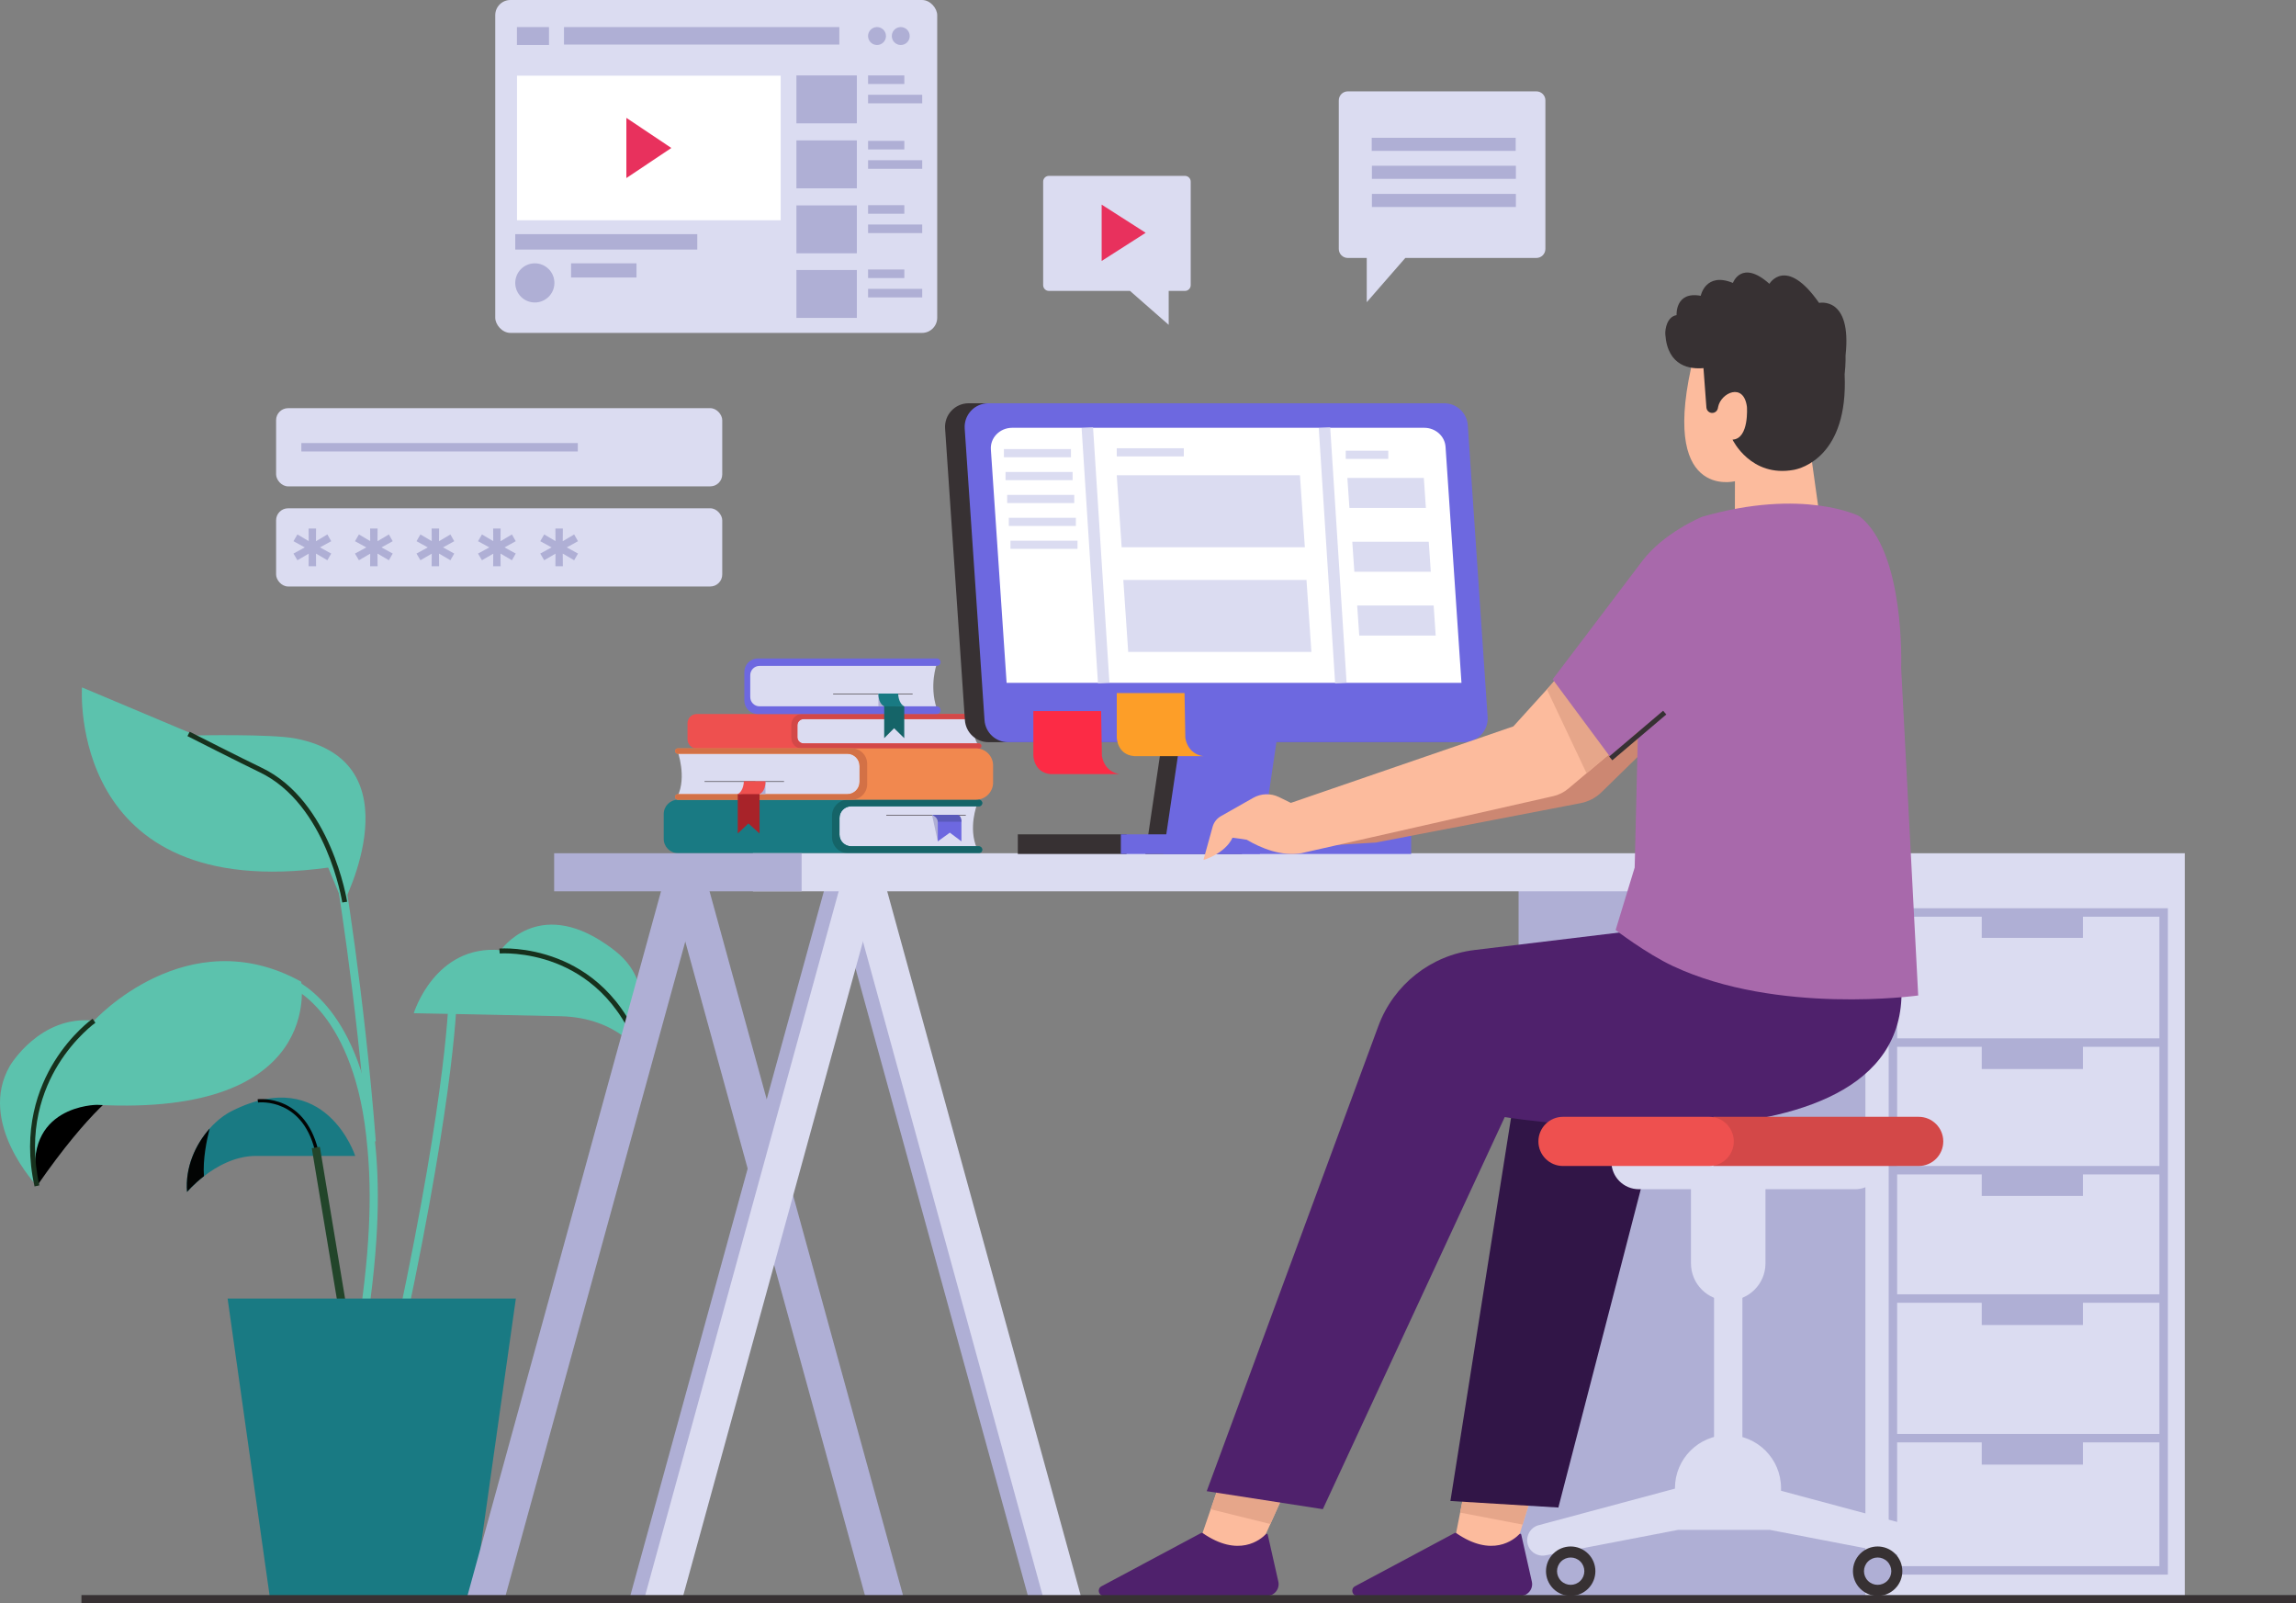 <?xml version="1.0" encoding="UTF-8"?>
<svg id="Illustration" xmlns="http://www.w3.org/2000/svg" viewBox="0 0 1403.8 980">
  <rect x="0" y="0" width="1403.8" height="980" fill="#808080" stroke="none"/>
  <defs>
    <style>
      .cls-1 {
        fill: #fc2b45;
      }

      .cls-2 {
        fill: #fcbb9d;
      }

      .cls-3 {
        fill: #f1884f;
      }

      .cls-4 {
        fill: #5a5aba;
      }

      .cls-5 {
        fill: #197a83;
      }

      .cls-6 {
        fill: #311547;
      }

      .cls-7 {
        fill: #a82329;
      }

      .cls-8 {
        fill: #4f216c;
      }

      .cls-9 {
        fill: #d34848;
      }

      .cls-10 {
        fill: #156468;
      }

      .cls-11 {
        fill: #cc8772;
      }

      .cls-12 {
        fill: #fd9e28;
      }

      .cls-13 {
        fill: #fff;
      }

      .cls-14 {
        fill: #6d68e0;
      }

      .cls-15 {
        fill: #e6a68a;
      }

      .cls-16 {
        fill: #d37146;
      }

      .cls-17 {
        fill: #afafd5;
      }

      .cls-18 {
        fill: #e8315d;
      }

      .cls-19 {
        fill: #020403;
      }

      .cls-20 {
        fill: #17311d;
      }

      .cls-21 {
        fill: #ee504f;
      }

      .cls-22 {
        fill: #373133;
      }

      .cls-23 {
        fill: #22452a;
      }

      .cls-24 {
        fill: #a869ab;
      }

      .cls-25 {
        fill: #dbdcf1;
      }

      .cls-26 {
        fill: #5cc2ad;
      }
    </style>
  </defs>
  <g id="Books">
    <g>
      <g>
        <path class="cls-25" d="M598.12,438s-5.47,9.54,0,17.36h-115.91v-17.36h115.91Z"/>
        <path class="cls-21" d="M600,455.99c0,.43-.18.82-.46,1.11-.28.28-.67.46-1.11.46h-172.43c-3.12,0-5.65-2.53-5.65-5.65v-9.81c0-3.12,2.53-5.65,5.65-5.65h172.43c.87,0,1.56.7,1.56,1.56s-.7,1.56-1.56,1.56h-107.11c-2.09,0-3.79,1.7-3.79,3.79v7.27c0,2.09,1.7,3.79,3.79,3.79h107.11c.87,0,1.56.7,1.56,1.56Z"/>
      </g>
      <path class="cls-9" d="M599.97,455.7c.1.54-.09,1.05-.43,1.4-.28.28-.67.46-1.11.46h-108.12c-3.58,0-6.48-2.9-6.48-6.48v-8.16c0-3.58,2.9-6.48,6.48-6.48h108.06c.82,0,1.55.6,1.62,1.41.09.93-.64,1.72-1.56,1.72h-107.11c-2.09,0-3.79,1.7-3.79,3.79v7.28c0,2.1,1.7,3.79,3.79,3.79h107.05c.76,0,1.45.52,1.59,1.27Z"/>
    </g>
    <g>
      <path class="cls-25" d="M597.42,491.62s-5.71,14.47,0,27.22h-87.12v-27.22h87.12Z"/>
      <path class="cls-5" d="M600.54,519.25c.04.64-.2,1.22-.61,1.64-.38.38-.91.62-1.49.62h-183.86c-4.84,0-8.77-3.93-8.77-8.77v-15.15c0-4.84,3.93-8.77,8.77-8.77h183.85c1.11,0,2.08.86,2.12,1.97.03,1.15-.89,2.09-2.03,2.09h-78.11c-3.94,0-7.14,3.2-7.14,7.14v10.12c0,3.94,3.2,7.14,7.14,7.14h77.96c1.13,0,2.11.85,2.18,1.97Z"/>
      <path class="cls-10" d="M600.54,519.25c.04.64-.2,1.22-.61,1.64-.38.38-.91.62-1.49.62h-79.95c-5.41,0-9.79-4.38-9.79-9.79v-13.12c0-5.41,4.38-9.79,9.79-9.79h79.94c1.11,0,2.08.86,2.12,1.97.03,1.15-.89,2.09-2.03,2.09h-78.11c-3.94,0-7.14,3.2-7.14,7.14v10.12c0,3.94,3.2,7.14,7.14,7.14h77.96c1.13,0,2.11.85,2.18,1.97Z"/>
      <rect class="cls-22" x="541.9" y="498.06" width="48.6" height=".35"/>
      <polygon class="cls-17" points="569.84 498.06 573.38 514.32 577.1 508.44 577.1 499.27 569.84 498.06"/>
      <path class="cls-14" d="M587.83,502.29s0,.03,0,.03v11.96l-7.08-5.31-7.37,5.31v-12.04c0-2.95-3.54-4.18-3.54-4.18h15.63c2.34.69,2.36,3.87,2.36,4.23Z"/>
      <path class="cls-4" d="M587.83,502.29h-14.45v-.05c0-2.95-3.54-4.18-3.54-4.18h15.63c2.34.69,2.36,3.87,2.36,4.23Z"/>
      <path class="cls-25" d="M414.25,459.09s5.79,15.8,0,27.69h114.34v-27.69h-114.34Z"/>
      <path class="cls-3" d="M607.19,467.91v10.44c0,5.78-4.68,10.46-10.46,10.46h-182.33c-.91,0-1.64-.73-1.64-1.64v-.08c0-.91.73-1.64,1.64-1.64h103.63c4.15,0,7.51-3.36,7.51-7.51v-9.7c0-4.15-3.36-7.51-7.51-7.51h-103.63c-.45,0-.86-.18-1.16-.48-.32-.32-.51-.78-.48-1.28.06-.87.83-1.53,1.71-1.53h182.26c5.78,0,10.46,4.68,10.46,10.46Z"/>
      <path class="cls-16" d="M530.2,466.89v12.47c0,5.22-4.23,9.45-9.45,9.45h-106.34c-.91,0-1.64-.73-1.64-1.64v-.08c0-.91.73-1.64,1.64-1.64h103.63c4.15,0,7.51-3.36,7.51-7.51v-9.7c0-4.15-3.36-7.51-7.51-7.51h-103.63c-.45,0-.86-.18-1.16-.48-.32-.32-.51-.78-.48-1.28.06-.87.83-1.53,1.71-1.53h106.27c5.22,0,9.45,4.23,9.45,9.45Z"/>
      <rect class="cls-22" x="430.77" y="477.57" width="48.6" height=".35"/>
      <rect class="cls-17" x="461.82" y="477.51" width="6.21" height="7.89"/>
      <polygon class="cls-7" points="464.4 484.41 464.4 509.47 457.58 503.35 451.07 509.47 451.07 485.4 464.4 484.41"/>
      <path class="cls-21" d="M468.03,477.51h-13.22s0,5.92-3.75,7.89h13.22s3.75-.99,3.75-7.89Z"/>
    </g>
    <path class="cls-25" d="M572.65,406.16s-4.54,12.73,0,26.65h-114.65v-26.18l114.65-.47Z"/>
    <path class="cls-14" d="M463.33,402.5h109.48c1.25,0,2.27,1.02,2.27,2.27h0c0,1.25-1.02,2.27-2.27,2.27h-108.42c-3.14,0-5.68,2.54-5.68,5.68v13.35c0,3.14,2.54,5.68,5.68,5.68h108.42c1.25,0,2.27,1.02,2.27,2.27v.16c0,1.25-1.02,2.27-2.27,2.27h-109.48c-4.54,0-8.23-3.68-8.23-8.23v-17.49c0-4.54,3.68-8.23,8.23-8.23Z"/>
    <rect class="cls-22" x="509.39" y="423.95" width="48.6" height=".35"/>
    <rect class="cls-17" x="537.07" y="423.94" width="5.12" height="7.84"/>
    <polygon class="cls-10" points="540.6 430.8 540.6 451.22 546.67 445.14 552.87 451.22 552.87 431.78 540.6 430.8"/>
    <path class="cls-5" d="M537.07,423.94h12.07s0,5.88,3.72,7.84h-12.07s-3.72-.98-3.72-7.84Z"/>
  </g>
  <g id="Plat">
    <path class="cls-26" d="M50.12,420.17s-9.18,132.18,150.54,110.15l9.18,22.03s45.36-86.79-29.37-100.97c-14.89-2.82-60.58-1.84-60.58-1.84l-69.76-29.37Z"/>
    <path d="M73.99,666.17s-18.36,11.01-51.4,58.75l-12.85-25.7,44.06-47.73,20.19,14.69Z"/>
    <path class="cls-26" d="M22.59,724.91s-36.72-38.55-16.52-73.43c0,0,18.36-31.21,51.4-27.54,0,0,56.91-62.42,126.67-23.87,0,0,14.69,82.61-124.83,75.27,0,0-45.89,0-36.72,49.57Z"/>
    <path class="cls-20" d="M21.12,725.24c-7.7-34.63,2.34-60.65,12.12-76.39,10.6-17.04,22.84-25.77,23.36-26.14l1.73,2.45c-.12.09-12.34,8.81-22.6,25.37-9.45,15.24-19.14,40.46-11.68,74.04l-2.93.65Z"/>
    <path class="cls-26" d="M252.98,619.35s12.85-42.22,53.24-38.55c0,0,22.2-32.53,64.25-3.67,14.72,10.1,27.54,22.03,22.03,67.92,0,0-13.77-22.95-49.57-23.87-24.32-.62-89.95-1.84-89.95-1.84Z"/>
    <path class="cls-20" d="M391.08,645.53c-11.67-35.01-34.32-50.19-51.27-56.76-18.37-7.12-34.12-5.97-34.28-5.96l-.24-2.99c.67-.05,16.6-1.22,35.6,6.15,17.55,6.8,40.99,22.49,53.03,58.61l-2.85.95Z"/>
    <path class="cls-5" d="M217.18,706.56h-60.58c-12.92,0-24.25,6.46-31.91,12.41-6.46,4.99-10.32,9.62-10.32,9.62-1.25-14.89,5.07-28.93,13.81-38.74,4.2-4.72,8.96-8.44,13.73-10.83,57.11-28.57,75.27,27.54,75.27,27.54Z"/>
    <path class="cls-19" d="M193.32,706.75c-7.01-36.28-35.25-32.88-35.54-32.84l-.27-1.98c.3-.04,30.4-3.68,37.77,34.44l-1.96.38Z"/>
    <rect class="cls-23" x="198.97" y="700.74" width="5" height="101.97" transform="translate(-120.58 43.23) rotate(-9.44)"/>
    <path class="cls-26" d="M225.16,804.21l-4.95-.71c7.88-55.13,6.27-86.3,3.66-109.52-4.51-40.17-17.33-62.94-27.29-74.97-10.73-12.95-20.52-16.54-20.62-16.58l1.65-4.72c.44.15,10.94,3.92,22.53,17.76,10.51,12.55,24.02,36.27,28.7,77.94,2.64,23.53,4.27,55.09-3.68,110.78Z"/>
    <path class="cls-26" d="M224.79,698.03c-7.25-92.88-20.04-167.46-20.16-168.2l4.93-.85c.13.74,12.95,75.54,20.22,168.67l-4.98.39Z"/>
    <path class="cls-26" d="M248.08,808.96l-4.89-1.04c30.8-144.93,31.15-199.05,31.15-199.58h5c0,.54-.36,55.18-31.26,200.62Z"/>
    <path class="cls-20" d="M209.27,551.66c-.09-.6-9.56-60.04-50.57-79.65-11.19-5.35-43.76-21.88-44.09-22.05l1.36-2.67c.33.17,32.87,16.68,44.03,22.01,42.45,20.3,52.15,81.29,52.24,81.9l-2.97.45Z"/>
    <path class="cls-19" d="M124.69,718.97c-6.46,4.99-10.32,9.62-10.32,9.62-1.25-14.89,5.07-28.93,13.81-38.74-1.8,7.01-4.24,18.76-3.49,29.12Z"/>
    <polygon class="cls-5" points="139.16 793.76 315.4 793.76 289.69 975.5 164.86 975.5 139.16 793.76"/>
  </g>
  <g id="Table">
    <polygon class="cls-17" points="430.63 533.19 309.08 975.43 285.8 975.43 407.35 533.19 430.63 533.19"/>
    <polygon class="cls-17" points="407.35 533.19 528.91 975.43 552.18 975.43 430.63 533.19 407.35 533.19"/>
    <rect class="cls-17" x="928.48" y="533.19" width="216.59" height="442.24"/>
    <polygon class="cls-17" points="506.92 533.19 628.48 975.43 651.75 975.43 530.2 533.19 506.92 533.19"/>
    <polygon class="cls-25" points="515.98 533.19 637.53 975.43 660.8 975.43 539.25 533.19 515.98 533.19"/>
    <polygon class="cls-17" points="530.2 533.19 408.65 975.43 385.37 975.43 506.92 533.19 530.2 533.19"/>
    <polygon class="cls-25" points="539.25 533.19 417.7 975.43 394.42 975.43 515.98 533.19 539.25 533.19"/>
    <polygon class="cls-25" points="460.37 521.55 460.37 544.83 1140.54 544.83 1140.54 975.43 1335.8 975.43 1335.8 521.55 460.37 521.55"/>
    <rect class="cls-17" x="338.82" y="521.55" width="151.29" height="23.28"/>
    <path class="cls-17" d="M1154.77,555.17v407.33h170.69v-407.33h-170.69ZM1320.29,957.33h-160.35v-75.65h51.72v13.58h61.85v-13.58h46.77v75.65ZM1320.29,876.51h-160.35v-80.17h51.72v13.58h61.85v-13.58h46.77v80.17ZM1320.29,791.16h-160.35v-73.28h51.72v13.15h61.85v-13.15h46.77v73.28ZM1320.29,712.71h-160.35v-72.84h51.72v13.58h61.85v-13.58h46.77v72.84ZM1320.29,634.7h-160.35v-74.35h51.72v12.93h61.85v-12.93h46.77v74.35Z"/>
  </g>
  <g id="Computer">
    <polygon class="cls-22" points="712.3 441 700.3 522 759.3 522 771.3 441 712.3 441"/>
    <path class="cls-22" d="M577.84,261.95l12.11,178.23c.52,7.59,6.82,13.49,14.43,13.49h278.73c8.38,0,15-7.09,14.43-15.45l-12.11-178.23c-.52-7.59-6.82-13.49-14.43-13.49h-278.73c-8.38,0-15,7.09-14.43,15.45Z"/>
    <polygon class="cls-14" points="723.3 441 711.3 522 770.3 522 782.3 441 723.3 441"/>
    <path class="cls-14" d="M895.11,453.67h-278.73c-7.61,0-13.92-5.9-14.43-13.49l-1.47-21.68-10.65-156.55c-.56-8.36,6.06-15.45,14.44-15.45h278.73c7.61,0,13.92,5.89,14.43,13.49l10.78,158.51,1.34,19.72c.56,8.35-6.06,15.45-14.44,15.45Z"/>
    <path class="cls-13" d="M615.45,417.42l-9.62-142.64c-.51-7.19,5.48-13.29,13.05-13.29h251.9c6.88,0,12.58,5.07,13.04,11.6l9.74,144.32h-278.11Z"/>
    <rect class="cls-22" x="622.3" y="510" width="66.5" height="12"/>
    <rect class="cls-14" x="685.3" y="510" width="177.5" height="12"/>
    <path class="cls-1" d="M673.24,434.65h-41.44v26.98s0,10.6,10.6,11.56h42.4s-9.15-.48-11.08-11.08l-.48-27.46Z"/>
    <path class="cls-12" d="M724.24,423.65h-41.44v26.98s0,10.6,10.6,11.56h42.4s-9.15-.48-11.08-11.08l-.48-27.46Z"/>
    <rect class="cls-25" x="666.3" y="261.34" width="7" height="156.32" transform="translate(-20.35 43.54) rotate(-3.67)"/>
    <rect class="cls-25" x="811.3" y="261.34" width="7" height="156.32" transform="translate(-20.05 52.82) rotate(-3.67)"/>
    <polygon class="cls-25" points="682.8 290.5 685.8 334.5 797.8 334.5 794.8 290.5 682.8 290.5"/>
    <polygon class="cls-25" points="823.8 292.13 825.06 310.5 871.8 310.5 870.55 292.13 823.8 292.13"/>
    <polygon class="cls-25" points="826.8 331.13 828.06 349.5 874.8 349.5 873.55 331.13 826.8 331.13"/>
    <polygon class="cls-25" points="829.8 370.13 831.06 388.5 877.8 388.5 876.55 370.13 829.8 370.13"/>
    <polygon class="cls-25" points="686.8 354.5 689.8 398.5 801.8 398.5 798.8 354.5 686.8 354.5"/>
    <rect class="cls-25" x="682.8" y="274" width="41" height="5"/>
    <rect class="cls-25" x="613.8" y="274.5" width="41" height="5"/>
    <rect class="cls-25" x="614.8" y="288.5" width="41" height="5"/>
    <rect class="cls-25" x="615.8" y="302.5" width="41" height="5"/>
    <rect class="cls-25" x="616.8" y="316.5" width="41" height="5"/>
    <rect class="cls-25" x="617.8" y="330.5" width="41" height="5"/>
    <rect class="cls-25" x="822.8" y="275.5" width="26" height="5"/>
  </g>
  <g id="Man">
    <path class="cls-2" d="M1060.7,323l.07-28.85s-47.43,12.22-24.94-77.26c0,0,30.32-31.78,67.97,0l4,65.04,5.36,38.25-52.46,2.82Z"/>
    <path class="cls-22" d="M1128.4,217.22c3.94-36.41-16.2-32.07-16.2-32.07h0c-20.21-28.94-30.37-11.67-30.37-11.67-17.05-15.2-22.31-.54-22.31-.54-16.73-6.89-19.68,7.87-19.68,7.87-15.74-2.95-14.76,11.81-14.76,11.81-5.9.98-7.11,8.67-6.89,11.81,1.41,19.77,15.49,21.3,23.33,20.59l1.8,24.11c.17,2.27,2.4,3.8,4.58,3.13h0c1.28-.39,2.23-1.48,2.45-2.8.05-.31.1-.59.14-.78,1.71-8.56,15.65-15.16,17.6,0,0,0,1.47,19.56-8.8,20.05,0,0,11.11,23.35,37.52,18.46,4.37-.81,33.29-8.1,31.02-58.37.76-6.83.56-11.59.56-11.59Z"/>
    <path class="cls-11" d="M1017.8,446.5l-38.65,37.77c-3.49,3.41-7.91,5.72-12.7,6.65l-125.15,24.09-33,2s6-8,14-10h-22l-21.9,9.5c-2.59,1.13-5.62.07-6.94-2.43h0c-1.24-2.35-.6-5.25,1.52-6.85l23.35-17.69c3.85-2.91,8.64-4.28,13.45-3.84l31.02,2.88,11.45,4.06,100.56-46.14,47.5-47.5,17.5,47.5Z"/>
    <polygon class="cls-2" points="796.82 886.88 776.71 931.57 768.17 950.54 730.61 950.54 740.23 922.56 752.28 887.5 796.82 886.88"/>
    <path class="cls-8" d="M774.03,937.71c-3.29,3.42-16.67,14.7-38.83-.68-.19-.13-.45-.15-.66-.04l-61.1,32.65c-2.86,1.53-1.77,5.86,1.47,5.86h99.69c4.59,0,8-4.26,6.99-8.74l-6.49-28.75c-.11-.49-.72-.67-1.07-.3Z"/>
    <polygon class="cls-2" points="944.82 886.88 930.92 931.92 925.17 950.54 887.61 950.54 892.74 924.6 900.28 886.5 944.82 886.88"/>
    <polygon class="cls-15" points="944.82 886.88 930.92 931.92 892.74 924.6 900.28 886.5 944.82 886.88"/>
    <path class="cls-8" d="M929.03,937.71c-3.29,3.42-16.67,14.7-38.83-.68-.19-.13-.45-.15-.66-.04l-61.1,32.65c-2.86,1.53-1.77,5.86,1.47,5.86h99.69c4.59,0,8-4.26,6.99-8.74l-6.49-28.75c-.11-.49-.72-.67-1.07-.3Z"/>
    <polygon class="cls-6" points="932.3 630 886.8 917.5 952.8 921.5 1028.3 630 932.3 630"/>
    <polygon class="cls-15" points="796.82 886.88 776.71 931.57 740.23 922.56 752.28 887.5 796.82 886.88"/>
    <path class="cls-2" d="M992.8,453.5l-22.76,19.17-11.15,9.39c-2.69,2.26-5.88,3.84-9.3,4.62l-153.79,34.82c-12.24,2.13-24.62-2.96-33.52-8.19-3.01-.5-5.95-.93-8.7-1.25-4.7,9.94-17.78,13.6-17.78,13.6l5.6-20.26c.77-2.77,2.6-5.12,5.1-6.53l19.71-11.17c4.86-2.76,10.77-2.93,15.79-.47l7.23,3.55,136.07-46.78,20.49-22.62,11.22-12.39,35.79,44.51Z"/>
    <polygon class="cls-15" points="992.8 453.5 970.04 472.67 945.79 421.38 957.01 408.99 992.8 453.5"/>
    <path class="cls-8" d="M1018.14,554l-11.03,13.96-105.53,12.74c-26.78,3.23-49.5,21.18-58.84,46.48l-104.94,284.32,71,11,111.21-239.67s270.32,43.94,240.29-96.87l-142.16-31.96Z"/>
    <path class="cls-24" d="M1040.84,315.85c-.73.21-23.89,9.99-36.88,27.24-22.15,29.41-54.65,72.15-54.65,72.15l35.81,48.29,16.34-16.24-2,83.01-11.65,38.2s18.81,14.41,35,22c64,30,150,18,150,18l-10.43-200.26s2.72-70.74-25.57-92.74c0,0-34.15-17.46-95.97.35Z"/>
    <rect class="cls-22" x="979.66" y="448" width="43.28" height="3" transform="translate(-52.96 754.77) rotate(-40.32)"/>
  </g>
  <g id="Chair">
    <rect class="cls-25" x="1047.99" y="783.62" width="17.33" height="119.34"/>
    <path class="cls-25" d="M1033.87,722.22v50.01c0,12.58,10.2,22.78,22.78,22.78h0c12.58,0,22.78-10.2,22.78-22.78v-50.01h-45.56Z"/>
    <path class="cls-25" d="M985.22,706.12v4.01c0,9.27,7.52,16.79,16.79,16.79h132.31c9.27,0,16.79-7.52,16.79-16.79v-4.01h-165.88Z"/>
    <path class="cls-9" d="M1047.56,682.67v30.06h125.55c8.3,0,15.03-6.73,15.03-15.03h0c0-8.3-6.73-15.03-15.03-15.03h-125.55Z"/>
    <path class="cls-21" d="M940.6,697.7h0c0,8.3,6.73,15.03,15.03,15.03h89.4c8.3,0,15.03-6.73,15.03-15.03h0c0-8.3-6.73-15.03-15.03-15.03h-89.4c-8.3,0-15.03,6.73-15.03,15.03Z"/>
    <path class="cls-25" d="M940.74,932.3l83.35-22.36v-.3c0-17.91,14.52-32.43,32.43-32.43h0c17.91,0,32.43,14.52,32.43,32.43v1.62l78.4,21.03c4.89,1.31,7.89,6.25,6.79,11.2-1.11,5-6,8.21-11.03,7.24l-81.09-15.59h-55.95l-81.09,15.59c-5.03.97-9.92-2.24-11.03-7.24-1.1-4.95,1.89-9.88,6.79-11.2Z"/>
    <circle class="cls-22" cx="1148.01" cy="960.4" r="15.1" transform="translate(-342.86 1093.06) rotate(-45)"/>
    <circle class="cls-17" cx="1148.01" cy="960.4" r="8.35" transform="translate(-342.86 1093.06) rotate(-45)"/>
    <circle class="cls-22" cx="960.34" cy="960.4" r="15.1" transform="translate(-397.83 960.36) rotate(-45)"/>
    <circle class="cls-17" cx="960.34" cy="960.4" r="8.35" transform="translate(-397.83 960.36) rotate(-45)"/>
  </g>
  <g id="Video_icon">
    <rect class="cls-25" x="302.8" width="270.22" height="203.49" rx="9.28" ry="9.28"/>
    <rect class="cls-13" x="316.11" y="46.26" width="161.22" height="88.38"/>
    <rect class="cls-17" x="344.83" y="16.55" width="168.35" height="10.7"/>
    <path class="cls-17" d="M541.7,22.03c0,3.02-2.45,5.48-5.48,5.48s-5.48-2.45-5.48-5.48,2.45-5.48,5.48-5.48,5.48,2.45,5.48,5.48Z"/>
    <path class="cls-17" d="M556.22,22.03c0,3.02-2.45,5.48-5.48,5.48s-5.48-2.45-5.48-5.48,2.45-5.48,5.48-5.48,5.48,2.45,5.48,5.48Z"/>
    <rect class="cls-17" x="486.94" y="46.1" width="36.93" height="29.29"/>
    <rect class="cls-17" x="530.75" y="46.1" width="22.16" height="5.24"/>
    <rect class="cls-17" x="530.75" y="57.93" width="33.11" height="5.24"/>
    <rect class="cls-17" x="530.75" y="86.11" width="22.16" height="5.24"/>
    <rect class="cls-17" x="530.75" y="97.94" width="33.11" height="5.24"/>
    <rect class="cls-17" x="530.75" y="125.41" width="22.16" height="5.24"/>
    <rect class="cls-17" x="530.75" y="137.24" width="33.11" height="5.24"/>
    <rect class="cls-17" x="530.75" y="164.72" width="22.16" height="5.24"/>
    <rect class="cls-17" x="530.75" y="176.55" width="33.11" height="5.24"/>
    <rect class="cls-17" x="486.94" y="85.83" width="36.93" height="29.29"/>
    <rect class="cls-17" x="486.94" y="125.56" width="36.93" height="29.29"/>
    <rect class="cls-17" x="486.94" y="165.04" width="36.93" height="29.29"/>
    <rect class="cls-17" x="315.03" y="143.13" width="111.3" height="9.42"/>
    <circle class="cls-17" cx="327" cy="172.93" r="11.97"/>
    <rect class="cls-17" x="349.16" y="160.96" width="39.99" height="8.66"/>
    <polygon class="cls-18" points="382.97 72.05 382.97 108.84 410.47 90.45 382.97 72.05"/>
    <rect class="cls-17" x="316.05" y="16.55" width="19.61" height="10.95"/>
  </g>
  <g id="Video_icon-2" data-name="Video_icon">
    <path class="cls-25" d="M724.49,107.5h-83.17c-1.94,0-3.52,1.57-3.52,3.52v63.29c0,1.94,1.57,3.52,3.52,3.52h49.59l23.64,20.73v-20.73h9.94c1.94,0,3.52-1.57,3.52-3.52v-63.29c0-1.94-1.57-3.52-3.52-3.52Z"/>
    <polygon class="cls-18" points="673.57 125.08 673.57 159.51 700.48 142.3 673.57 125.08"/>
  </g>
  <g id="Chat_icon">
    <path class="cls-25" d="M944.88,61.36c0-3.04-2.47-5.51-5.51-5.51h-115.31c-3.04,0-5.51,2.47-5.51,5.51v90.81c0,3.04,2.47,5.51,5.51,5.51h11.58v27.04l23.58-27.04h80.14c3.04,0,5.51-2.47,5.51-5.51V61.36Z"/>
    <rect class="cls-17" x="838.68" y="84.22" width="88.02" height="8"/>
    <rect class="cls-17" x="838.8" y="101.31" width="88.02" height="8"/>
    <rect class="cls-17" x="838.8" y="118.53" width="88.02" height="8"/>
  </g>
  <g id="Password_icon">
    <rect class="cls-25" x="168.81" y="249.5" width="272.78" height="47.8" rx="7.34" ry="7.34"/>
    <rect class="cls-25" x="168.81" y="310.7" width="272.78" height="47.8" rx="7.34" ry="7.34"/>
    <rect class="cls-17" x="184.25" y="270.82" width="169.02" height="5.15"/>
    <path class="cls-17" d="M195.65,334.6l6.85,3.78-2.34,4.08-6.97-4.08.06,7.75h-4.56l.06-7.69-6.91,4.02-2.4-4.08,6.91-3.78-6.91-3.78,2.4-4.14,6.91,4.08-.06-7.69h4.56l-.06,7.75,6.97-4.14,2.34,4.14-6.85,3.78Z"/>
    <path class="cls-17" d="M233.26,334.6l6.85,3.78-2.34,4.08-6.97-4.08.06,7.75h-4.56l.06-7.69-6.91,4.02-2.4-4.08,6.91-3.78-6.91-3.78,2.4-4.14,6.91,4.08-.06-7.69h4.56l-.06,7.75,6.97-4.14,2.34,4.14-6.85,3.78Z"/>
    <path class="cls-17" d="M270.87,334.6l6.85,3.78-2.34,4.08-6.97-4.08.06,7.75h-4.56l.06-7.69-6.91,4.02-2.4-4.08,6.91-3.78-6.91-3.78,2.4-4.14,6.91,4.08-.06-7.69h4.56l-.06,7.75,6.97-4.14,2.34,4.14-6.85,3.78Z"/>
    <path class="cls-17" d="M308.48,334.6l6.85,3.78-2.34,4.08-6.97-4.08.06,7.75h-4.56l.06-7.69-6.91,4.02-2.4-4.08,6.91-3.78-6.91-3.78,2.4-4.14,6.91,4.08-.06-7.69h4.56l-.06,7.75,6.97-4.14,2.34,4.14-6.85,3.78Z"/>
    <path class="cls-17" d="M346.54,334.6l6.85,3.78-2.34,4.08-6.97-4.08.06,7.75h-4.56l.06-7.69-6.91,4.02-2.4-4.08,6.91-3.78-6.91-3.78,2.4-4.14,6.91,4.08-.06-7.69h4.56l-.06,7.75,6.97-4.14,2.34,4.14-6.85,3.78Z"/>
  </g>
  <g id="Underline">
    <rect class="cls-22" x="49.8" y="975" width="1354" height="5"/>
  </g>
</svg>